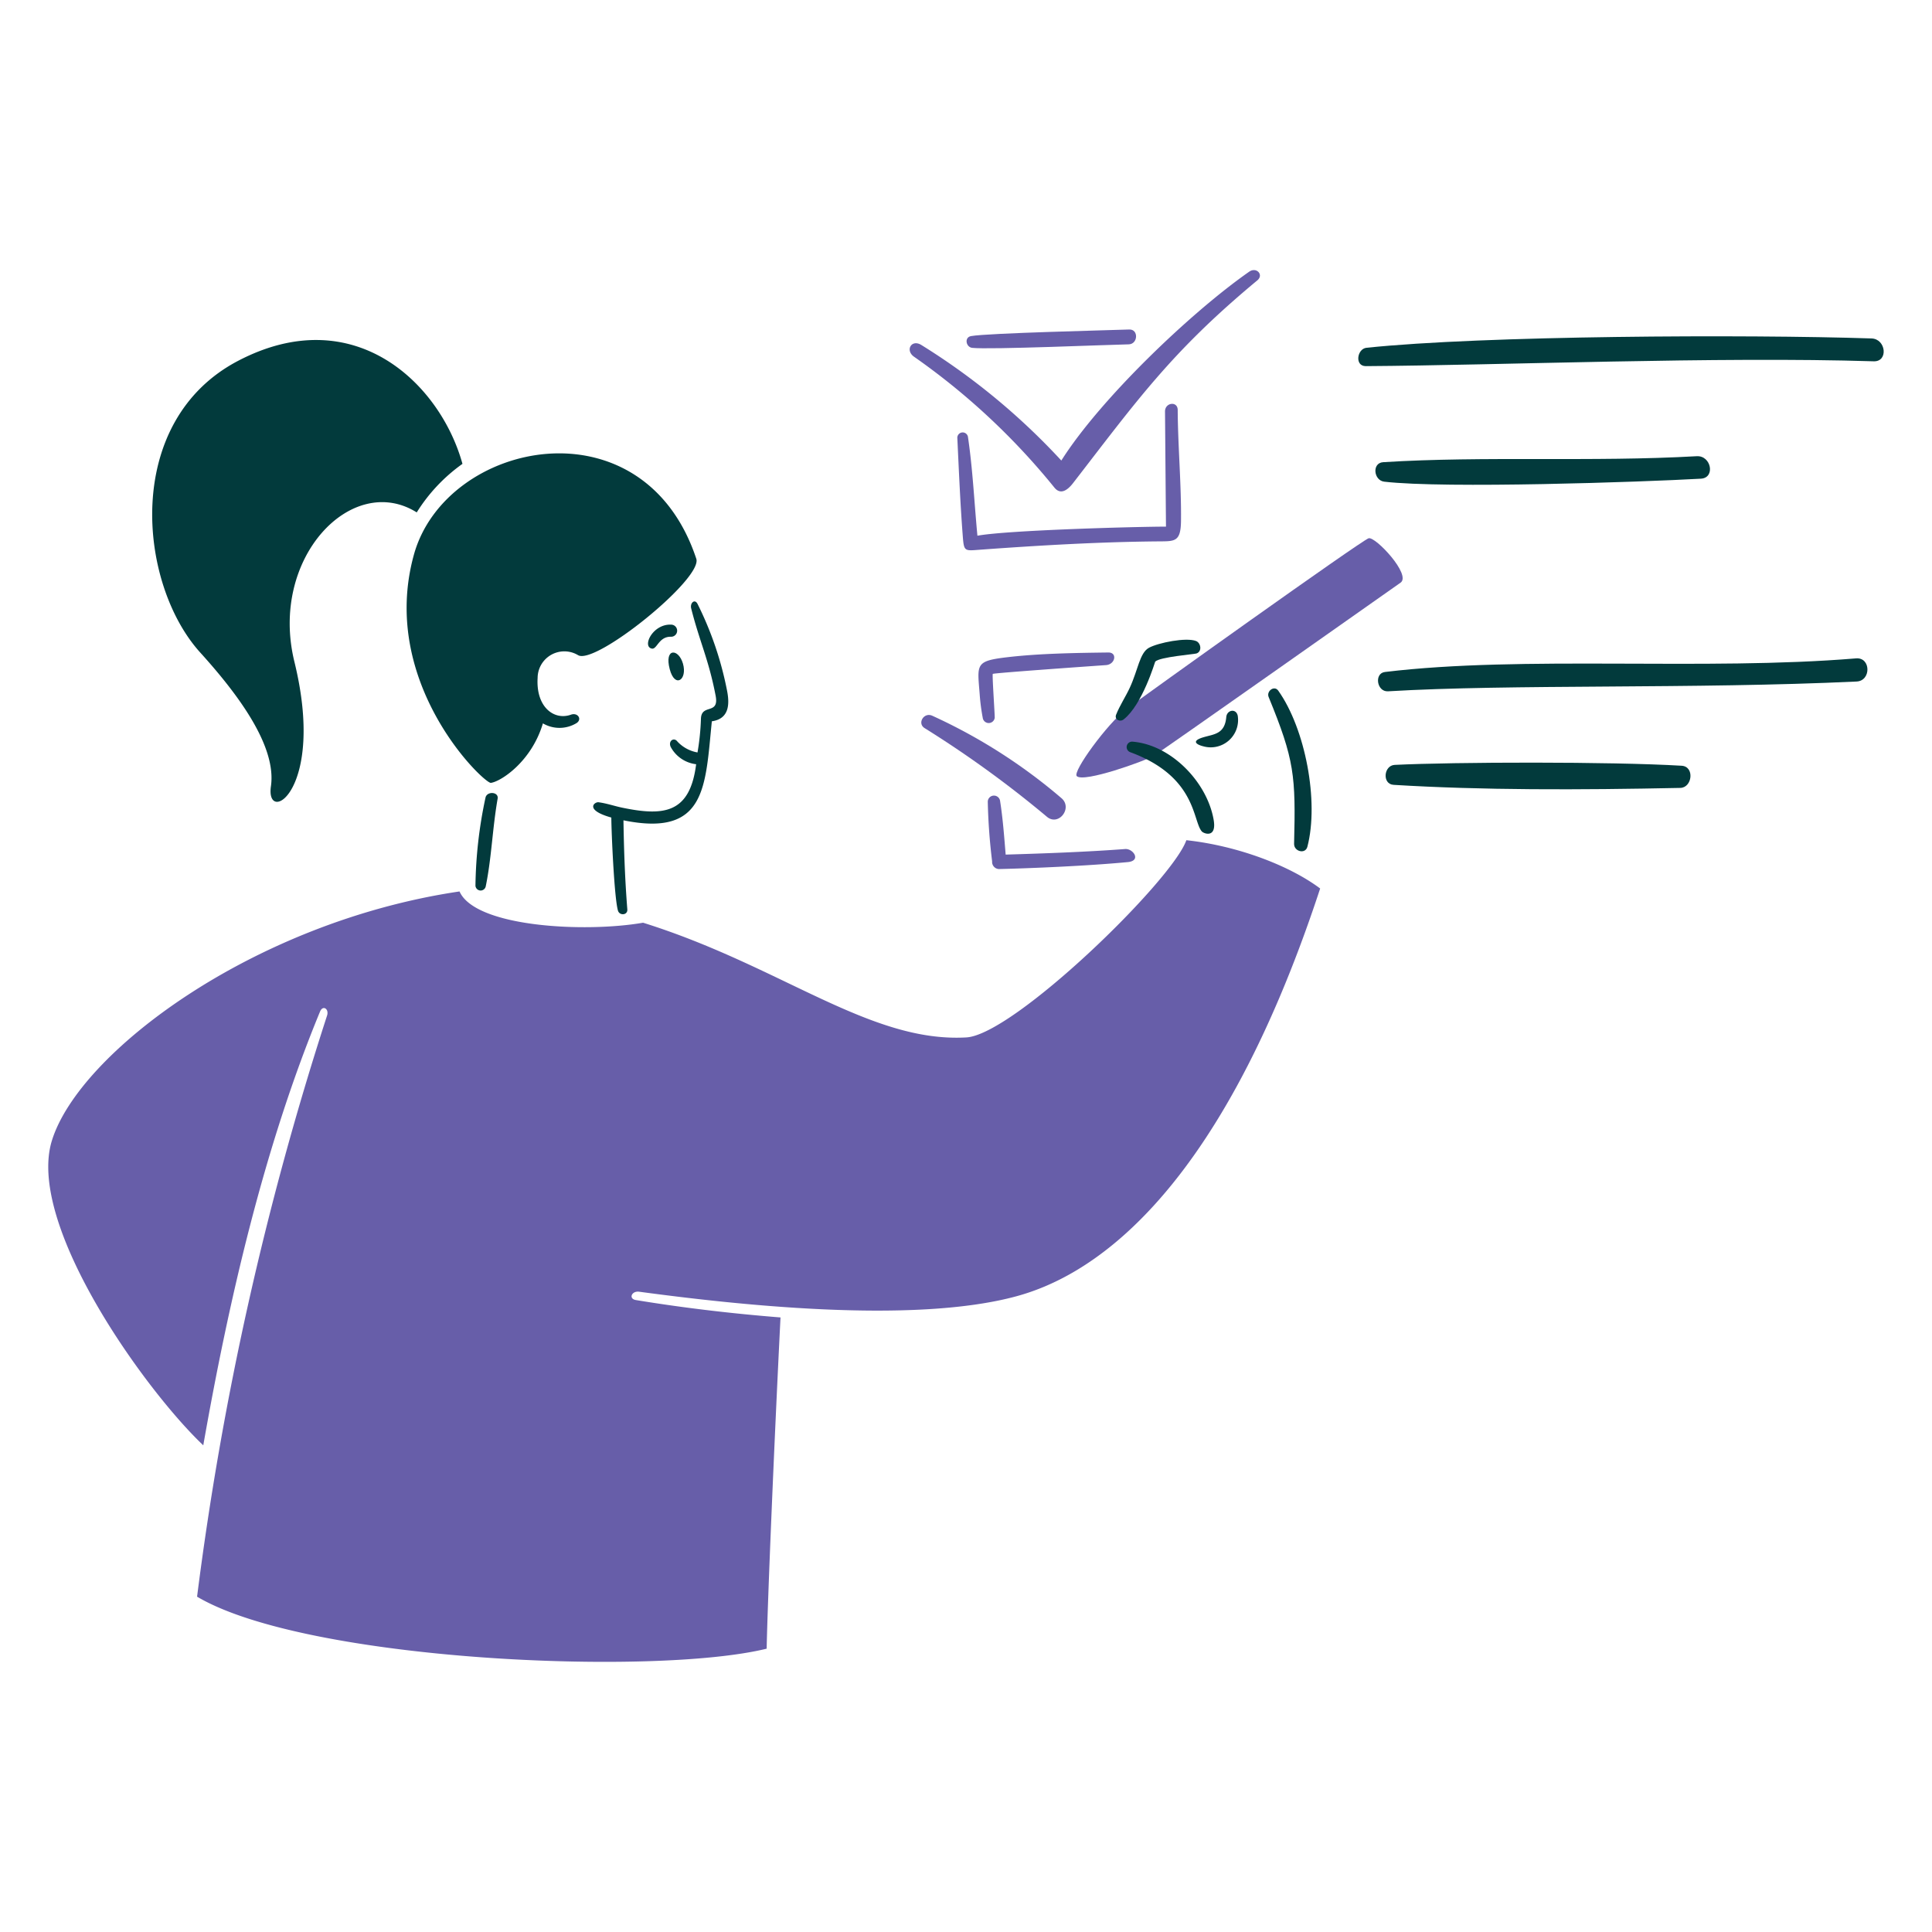 <svg viewBox="0 0 200 200" xmlns="http://www.w3.org/2000/svg"><path d="M141.681 55.72c-.7.2-23.279 16.329-25.147 17.746s-5.544 6.422-5.066 6.879c.74.708 7.068-1.583 7.915-2.074s24.444-17.153 25.6-17.952-2.597-4.798-3.302-4.599Z" fill="#675ea9"></path><path d="M100.037 107.393c-10.006.574-19.171-7.4-33.467-11.874-6 1.045-17.367.467-19-3.237-21.372 3.166-39.4 16.7-42.2 25.8-2.683 8.707 9.72 25.915 15.673 31.536 2.628-14.945 6.282-30.859 12.087-44.9.294-.712.951-.276.728.412a328.758 328.758 0 0 0-13.457 60.158c11.3 6.681 47.3 8.241 58.964 5.383.095-4.931.791-21.483 1.433-34.29-5.011-.4-10.01-.984-14.969-1.8-.792-.13-.443-.967.333-.863 9.326 1.252 28.2 3.445 39.1.459 6.7-1.836 20.454-8.9 31.4-42.2-3.166-2.375-8.549-4.425-13.852-5-1.448 4.173-17.85 20.133-22.773 20.416Z" fill="#675ea9"></path><path d="M94.655 36.952A71.124 71.124 0 0 1 109.172 50.5c.663.787 1.4.168 1.9-.475 6.646-8.588 10.2-13.628 19.084-21 .7-.578-.092-1.424-.839-.9-6.089 4.254-15.451 13.219-19.448 19.551a69.646 69.646 0 0 0-14.5-11.968c-1.025-.626-1.709.582-.714 1.244Z" fill="#675ea9"></path><path d="M100.639 36.01c1.725.2 14.247-.329 16.2-.364.974-.018 1.046-1.574.056-1.536-1.971.075-14.6.367-16.37.681-.725.128-.535 1.142.114 1.219Z" fill="#675ea9"></path><path d="M96.507 74.092c-.869-.392-1.583.791-.791 1.282a111.889 111.889 0 0 1 12.665 9.182c1.208 1.009 2.694-.913 1.5-1.931a56.681 56.681 0 0 0-13.374-8.533Z" fill="#675ea9"></path><path d="M122.257 53.923c.043-3.729-.321-7.726-.341-11.478 0-.95-1.322-.791-1.314.158q.049 5.961.1 11.913c-2.984 0-16.448.365-19.52.942-.324-3.411-.479-6.849-.981-10.242a.555.555 0 0 0-1.1.087c.159 3.332.3 6.736.555 10.068.136 1.773.142 1.655 1.891 1.528 6.056-.441 12.222-.8 18.293-.855 1.752-.017 2.391.103 2.417-2.121Z" fill="#675ea9"></path><path d="M114.729 67.546c-3.349.043-7 .095-10.33.474-3.475.4-3.23.692-2.984 3.824a20.87 20.87 0 0 0 .316 2.454.626.626 0 0 0 1.243 0c0-.57-.277-4.441-.2-4.536s10.592-.833 11.715-.91c.968-.067 1.205-1.319.24-1.306Z" fill="#675ea9"></path><path d="M103.52 82.862a.641.641 0 0 0-1.266.111 60.61 60.61 0 0 0 .451 6.2.737.737 0 0 0 .678.79c.1.008 7.761-.189 13.364-.719 1.433-.135.562-1.418-.277-1.353-3.958.3-8.39.459-12.364.577-.158-1.925-.293-3.761-.586-5.606Z" fill="#675ea9"></path><path d="M69.515 64.664c-1.931-.118-3.079 2.264-2.042 2.478.538.111.712-1.235 1.955-1.227a.627.627 0 0 0 .087-1.251Z" fill="#023a3c"></path><path d="M72.214 62.527c-.288-.58-.8-.108-.665.443.849 3.391 1.812 5.28 2.533 9.048.388 2.026-1.463.791-1.52 2.375a25.025 25.025 0 0 1-.356 3.5 3.722 3.722 0 0 1-2.09-1.14c-.356-.467-.973-.047-.68.578a3.441 3.441 0 0 0 2.628 1.781c-.641 5.1-3.336 5.392-7.647 4.5-.792-.163-1.585-.445-2.454-.562-.42-.056-1.5.792 1.322 1.583 0 1.37.3 8.36.689 9.642.165.538 1.014.474.966-.135-.25-3.167-.349-6.127-.4-9.222 8.6 1.758 8.462-3.506 9.15-10.25 1.773-.254 1.853-1.721 1.583-3.127a35.044 35.044 0 0 0-3.059-9.014Z" fill="#023a3c"></path><path d="M47.874 48.018c-2.3-8.32-11.209-16.932-23.2-10.678s-10.4 23.083-3.95 30.206c4.052 4.473 7.916 9.752 7.322 13.852s5.717.538 2.43-12.895c-2.627-10.734 5.952-19.662 12.664-15.459a17.6 17.6 0 0 1 4.734-5.026Z" fill="#023a3c"></path><path d="M59.842 67.823c1.791 1.063 12.923-7.918 12.238-9.982-5.5-16.557-25.954-12.263-29.233-.42-3.679 13.289 7.274 23.712 7.971 23.621 1.013-.133 4.2-2.177 5.383-6.159a3.4 3.4 0 0 0 3.435 0c.68-.387.189-1.159-.53-.9-1.752.625-3.641-.792-3.451-3.815a2.764 2.764 0 0 1 4.187-2.345Z" fill="#023a3c"></path><path d="M50.256 82.585a45.868 45.868 0 0 0-1.037 9.115.539.539 0 0 0 1.061.071c.606-2.917.7-6.063 1.235-9.095.127-.724-1.123-.795-1.259-.091Z" fill="#023a3c"></path><path d="M70.7 68.7c-.456-1.586-1.958-1.655-1.369.578.536 2.022 1.85 1.09 1.369-.578Z" fill="#023a3c"></path><path d="M119.589 68.487c.477-.48 4-.754 4.267-.839.607-.2.467-1.093-.04-1.29-1.021-.4-3.91.174-4.876.7s-1.128 2.289-1.987 4.14c-.441.95-1.032 1.824-1.417 2.794-.187.473.384.8.792.475 1.947-1.534 3.237-5.956 3.261-5.98Z" fill="#023a3c"></path><path d="M117.222 76.775a.563.563 0 0 0-.237 1.085c6.889 2.524 6.466 7.117 7.425 8.208.207.236 1.562.74 1.227-1.2-.676-3.914-4.418-7.778-8.415-8.093Z" fill="#023a3c"></path><path d="M131.328 72.152c2.678 6.528 2.81 8.139 2.636 15.2-.02.792 1.167 1.11 1.377.3 1.217-4.688-.208-12.2-3.016-16.156-.414-.584-1.244.055-.997.656Z" fill="#023a3c"></path><path d="M126.943 74.234c-.157 1.774-1.277 1.76-2.375 2.09-1.372.412-.594.791 0 .934a2.829 2.829 0 0 0 3.562-3.166c-.166-.782-1.12-.617-1.187.142Z" fill="#023a3c"></path><path d="M176.075 49.553c1.52-.084 1.076-2.412-.428-2.327-10.867.616-21.92-.04-32.454.618-1.2.074-.989 1.891.1 2.018 6.281.732 26.648.038 32.782-.309Z" fill="#023a3c"></path><path d="M193.742 35.036c-12.948-.428-40.25-.3-52.282.966-.982.1-1.251 1.907-.071 1.9 13.773-.086 36.479-1.009 52.575-.5 1.536.05 1.283-2.316-.222-2.366Z" fill="#023a3c"></path><path d="M192.136 68.155c-15.682 1.3-34.477-.319-48.768 1.409-1.132.137-.848 2.064.316 2 12.759-.763 31.662-.215 48.515-1.013 1.52-.077 1.48-2.524-.063-2.396Z" fill="#023a3c"></path><path d="M174.08 79.269c-7.331-.438-23.556-.39-29.7-.088-1.148.057-1.314 1.993-.119 2.066 9.151.562 19.14.533 29.683.317 1.244-.025 1.505-2.214.136-2.295Z" fill="#023a3c"></path></svg>